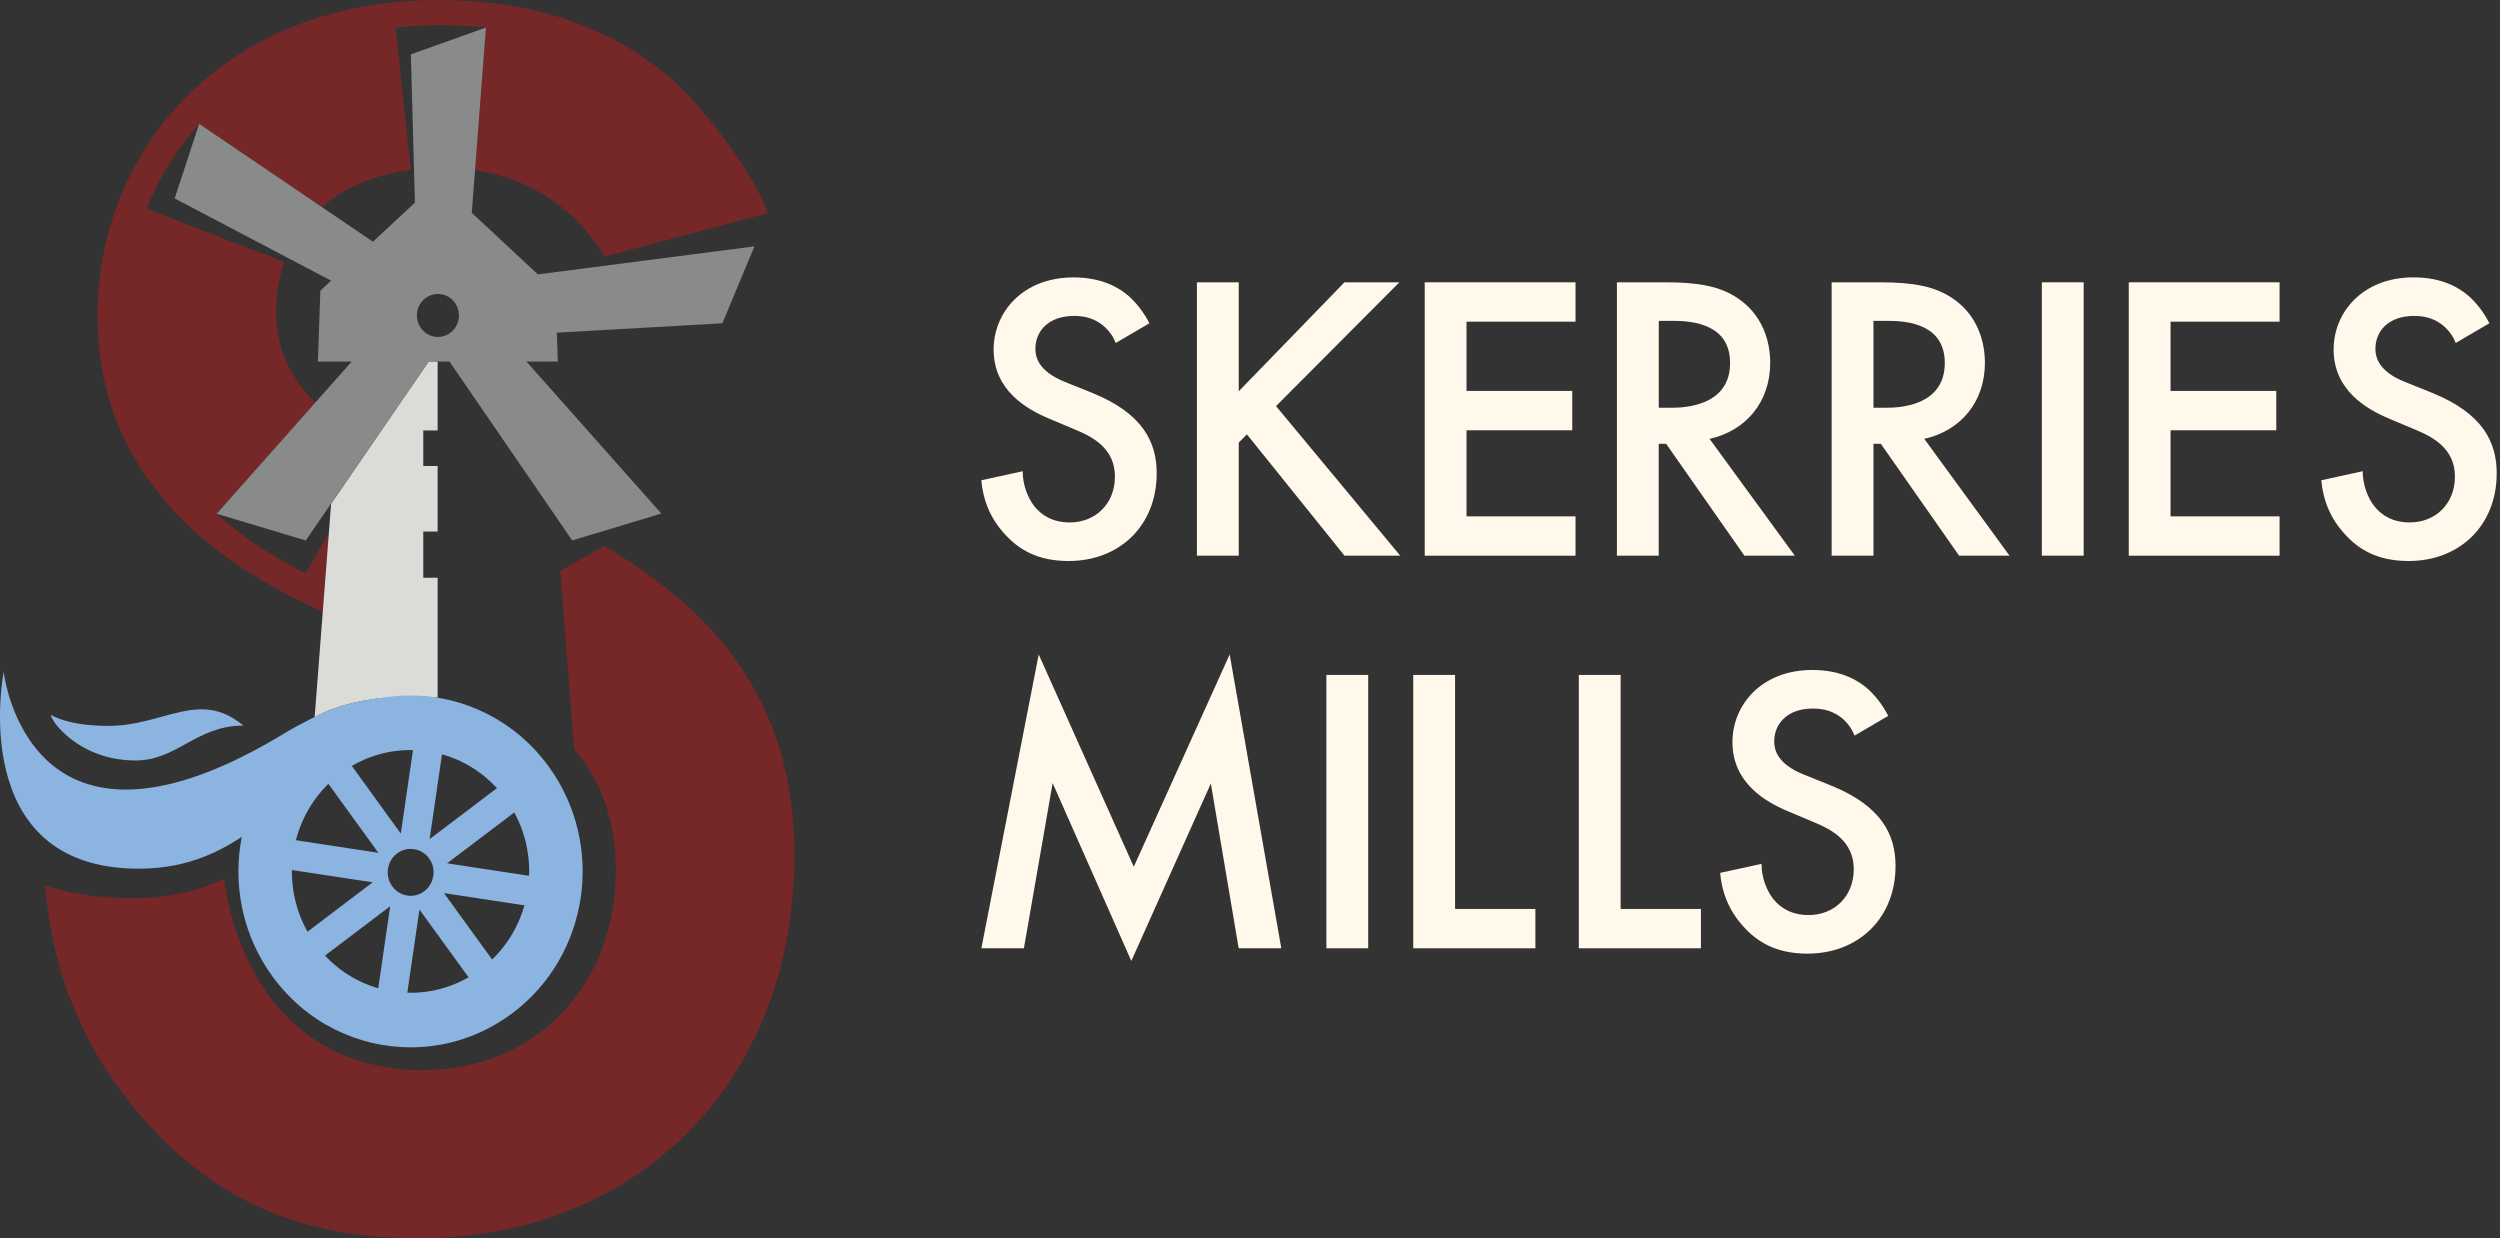 <?xml version="1.0" encoding="UTF-8"?>
<svg xmlns="http://www.w3.org/2000/svg" width="107" height="53" viewBox="0 0 107 53" fill="none">
  <rect x="0" y="0" width="107" height="53" fill="#333333" stroke="none"/>
  <g clip-path="url(#clip0_409_10462)">
    <path d="M25.86 23.372L23.981 24.428L24.572 32.046C25.646 33.332 26.358 34.999 26.358 37.224C26.358 42.356 22.761 45.802 18.116 45.802C15.119 45.802 13.021 44.576 11.596 42.738C10.62 41.43 9.845 39.616 9.587 37.623C8.49 38.114 7.264 38.443 5.784 38.443C4.205 38.443 2.953 38.243 1.962 37.906L1.93 37.912C2.23 41.434 3.429 44.804 6.127 47.868C8.673 50.777 12.121 53 17.891 53C27.257 53 34 46.338 34 36.611C34 31.64 32.142 27.005 25.86 23.375V23.372Z" fill="#762728"></path>
    <path d="M5.801 32.548C7.585 32.548 8.403 31.055 10.414 31.055C8.544 29.482 7.017 31.068 4.647 31.068C2.857 31.068 2.177 30.593 2.177 30.593C2.177 30.864 3.393 32.548 5.801 32.548Z" fill="#8BB4E1"></path>
    <path d="M24.253 9.036C24.953 9.656 25.476 10.303 25.882 10.981L32.863 9.123C32.282 7.444 30.171 4.669 28.824 3.446C27.251 2.068 24.179 0 18.784 0C9.417 0 4.173 6.586 4.173 13.48C4.173 20.804 9.723 24.346 13.813 26.182L14.073 22.818L13.072 24.543C11.575 23.774 10.323 22.931 9.277 21.993L13.497 17.232C12.038 15.783 11.815 14.314 11.815 13.328C11.815 12.591 11.936 11.879 12.174 11.214L6.275 8.934C6.792 7.622 7.549 6.39 8.524 5.304L13.777 8.865C14.717 8.046 15.988 7.474 17.587 7.277L16.932 1.182C17.557 1.112 18.207 1.076 18.881 1.076C19.555 1.076 20.178 1.112 20.797 1.178L20.327 7.294C21.813 7.498 23.05 8.044 24.249 9.036H24.253Z" fill="#762728"></path>
    <path d="M32.293 10.544L23.022 11.744L20.191 9.108L20.799 1.178L17.585 2.327L17.759 8.674L15.963 10.345L8.524 5.301L7.476 8.493L14.171 12.013L13.711 12.441L13.607 15.476H15.051L9.275 21.99L13.088 23.131L18.341 15.474H19.238L24.491 23.131L28.305 21.98L22.531 15.474H23.875L23.832 14.238L30.918 13.836L32.291 10.542L32.293 10.544ZM18.743 14.421C18.246 14.421 17.844 14.01 17.844 13.502C17.844 12.993 18.246 12.582 18.743 12.582C19.241 12.582 19.642 12.993 19.642 13.502C19.642 14.01 19.241 14.421 18.743 14.421Z" fill="#888B89"></path>
    <path d="M18.73 29.852V24.728H18.116V22.751H18.73V19.944H18.116V18.423H18.73V15.479H18.346L14.171 21.565L13.467 30.69C15.642 29.523 18.605 29.845 18.733 29.856L18.73 29.852Z" fill="#DBDBD8"></path>
    <path d="M18.73 29.852C18.603 29.841 15.642 29.519 13.465 30.686C13.091 30.886 12.693 31.07 12.302 31.309C1.178 38.13 0.159 28.75 0.159 28.75C0.159 28.75 -1.507 37.18 5.937 37.18C8.146 37.18 9.66 36.363 11.005 35.353C10.833 35.989 10.742 36.661 10.742 37.352C12.444 32.991 13.507 30.818 18.73 29.852Z" fill="#8BB4E1"></path>
    <path d="M23.352 33.595C23.284 33.484 22.18 31.842 19.968 30.749C19.587 30.562 18.945 30.397 18.524 30.219C18.356 30.256 14.128 31.383 13.584 31.796C10.321 34.269 9.749 38.188 12.166 41.524C14.583 44.859 18.29 45.269 21.556 42.797C24.651 40.452 25.342 36.885 23.352 33.595ZM22.619 38.777C22.729 38.797 22.808 38.897 22.803 39.01C22.55 39.837 22.11 40.609 21.492 41.254C21.492 41.254 21.485 41.261 21.481 41.263C21.383 41.337 21.245 41.317 21.171 41.217L19.003 38.225L22.619 38.775V38.777ZM22.132 34.677C22.229 34.612 22.361 34.634 22.433 34.732C22.433 34.732 22.433 34.734 22.436 34.736C22.85 35.546 23.052 36.426 23.056 37.304C23.056 37.304 23.056 37.313 23.056 37.319C23.039 37.434 22.942 37.515 22.833 37.513L19.136 36.95L22.136 34.679L22.132 34.677ZM19.185 31.977C20.01 32.235 20.78 32.691 21.419 33.337C21.492 33.437 21.473 33.576 21.377 33.652L18.388 35.913L18.937 32.15C18.962 32.035 19.068 31.959 19.183 31.974L19.185 31.977ZM15.036 32.363C15.493 32.12 15.973 31.948 16.462 31.844C16.806 31.772 17.153 31.733 17.502 31.729H17.506C17.627 31.746 17.71 31.861 17.693 31.983L17.155 35.677L15.036 32.752L14.983 32.678C14.912 32.576 14.934 32.437 15.031 32.363C15.031 32.363 15.034 32.363 15.036 32.361V32.363ZM12.336 35.688C12.336 35.688 12.338 35.679 12.34 35.672H12.338C12.591 34.836 13.035 34.054 13.662 33.402C13.662 33.402 13.667 33.398 13.669 33.395C13.764 33.324 13.896 33.341 13.971 33.432L16.194 36.5L12.498 35.937C12.391 35.907 12.321 35.801 12.338 35.685L12.336 35.688ZM13.023 39.979C12.925 40.05 12.787 40.029 12.714 39.929C12.712 39.924 12.71 39.92 12.708 39.916C12.3 39.116 12.098 38.245 12.091 37.38C12.119 37.272 12.223 37.198 12.336 37.213L15.952 37.763L13.023 39.981V39.979ZM16.991 36.531C17.013 36.515 17.034 36.5 17.055 36.487C17.485 36.211 18.056 36.316 18.365 36.739C18.505 36.93 18.567 37.158 18.556 37.38C18.543 37.671 18.407 37.956 18.161 38.143C17.725 38.473 17.11 38.38 16.787 37.934C16.464 37.489 16.556 36.861 16.991 36.531ZM15.939 42.679C15.127 42.421 14.368 41.969 13.735 41.335C13.735 41.335 13.728 41.328 13.724 41.324C13.654 41.226 13.671 41.091 13.76 41.013L16.7 38.786L16.158 42.512C16.131 42.612 16.039 42.682 15.937 42.677L15.939 42.679ZM20.104 42.304C19.306 42.727 18.441 42.934 17.578 42.934C17.478 42.914 17.406 42.829 17.398 42.73L17.952 38.929L20.172 41.991C20.235 42.091 20.212 42.225 20.119 42.297C20.114 42.299 20.11 42.301 20.106 42.304H20.104Z" fill="#8BB4E1"></path>
    <path d="M17.566 32.102C19.196 32.102 20.686 32.869 21.653 34.206C23.32 36.507 22.846 39.764 20.595 41.469C19.713 42.136 18.669 42.49 17.576 42.49C15.946 42.49 14.456 41.723 13.488 40.387C11.822 38.086 12.296 34.829 14.547 33.124C15.429 32.457 16.473 32.102 17.566 32.102ZM17.566 29.767C16.041 29.767 14.504 30.249 13.186 31.246C9.917 33.721 9.23 38.436 11.652 41.778C13.097 43.772 15.323 44.826 17.576 44.826C19.1 44.826 20.637 44.344 21.955 43.346C25.225 40.872 25.911 36.157 23.49 32.815C22.045 30.82 19.819 29.767 17.566 29.767Z" fill="#8BB4E1"></path>
    <path d="M47.754 14.68C47.65 14.417 47.491 14.172 47.227 13.943C46.859 13.645 46.473 13.522 45.965 13.522C44.878 13.522 44.315 14.171 44.315 14.925C44.315 15.276 44.438 15.89 45.578 16.345L46.754 16.819C48.911 17.695 49.507 18.924 49.507 20.257C49.507 22.485 47.929 24.011 45.736 24.011C44.385 24.011 43.578 23.503 42.982 22.836C42.351 22.134 42.07 21.362 42 20.555L43.771 20.168C43.771 20.747 43.981 21.291 44.262 21.659C44.596 22.079 45.087 22.36 45.788 22.36C46.877 22.36 47.719 21.571 47.719 20.396C47.719 19.22 46.806 18.712 46.035 18.395L44.912 17.922C43.947 17.518 42.527 16.712 42.527 14.958C42.529 13.382 43.755 11.873 45.947 11.873C47.21 11.873 47.929 12.346 48.298 12.661C48.615 12.942 48.947 13.346 49.193 13.837L47.754 14.679V14.68Z" fill="#FFF8EB"></path>
    <path d="M53.016 16.749L57.542 12.083H59.893L54.614 17.381L59.929 23.782H57.544L53.368 18.59L53.018 18.941V23.782H51.228V12.083H53.018V16.749H53.016Z" fill="#FFF8EB"></path>
    <path d="M67.433 13.768H62.767V16.732H67.292V18.416H62.767V22.1H67.433V23.784H60.978V12.083H67.433V13.767V13.768Z" fill="#FFF8EB"></path>
    <path d="M71.293 12.083C72.713 12.083 73.625 12.258 74.38 12.767C75.66 13.627 75.766 15.012 75.766 15.521C75.766 17.204 74.731 18.433 73.17 18.784L76.818 23.782H74.66L71.31 18.994H70.993V23.782H69.204V12.083H71.291H71.293ZM70.995 17.451H71.556C72.047 17.451 74.048 17.398 74.048 15.539C74.048 13.89 72.487 13.732 71.609 13.732H70.995V17.451Z" fill="#FFF8EB"></path>
    <path d="M80.482 12.083C81.902 12.083 82.814 12.258 83.569 12.767C84.849 13.627 84.955 15.012 84.955 15.521C84.955 17.204 83.919 18.433 82.359 18.784L86.007 23.782H83.849L80.499 18.994H80.184V23.782H78.394V12.083H80.482ZM80.184 17.451H80.745C81.236 17.451 83.237 17.398 83.237 15.539C83.237 13.89 81.676 13.732 80.798 13.732H80.184V17.451Z" fill="#FFF8EB"></path>
    <path d="M89.181 12.083V23.782H87.391V12.083H89.181Z" fill="#FFF8EB"></path>
    <path d="M97.566 13.768H92.9V16.732H97.425V18.416H92.9V22.1H97.566V23.784H91.111V12.083H97.566V13.767V13.768Z" fill="#FFF8EB"></path>
    <path d="M105.107 14.68C105.002 14.417 104.843 14.172 104.58 13.943C104.212 13.645 103.825 13.522 103.317 13.522C102.229 13.522 101.668 14.171 101.668 14.925C101.668 15.276 101.791 15.89 102.93 16.345L104.106 16.819C106.264 17.695 106.859 18.924 106.859 20.257C106.859 22.485 105.281 24.011 103.088 24.011C101.738 24.011 100.93 23.503 100.335 22.836C99.703 22.134 99.422 21.362 99.352 20.555L101.123 20.168C101.123 20.747 101.334 21.291 101.615 21.659C101.948 22.08 102.439 22.36 103.141 22.36C104.229 22.36 105.071 21.571 105.071 20.396C105.071 19.22 104.159 18.712 103.387 18.396L102.265 17.922C101.3 17.518 99.879 16.712 99.879 14.958C99.879 13.379 101.108 11.871 103.3 11.871C104.563 11.871 105.281 12.345 105.651 12.66C105.967 12.941 106.299 13.344 106.546 13.835L105.108 14.677L105.107 14.68Z" fill="#FFF8EB"></path>
    <path d="M42.002 40.587L44.457 28.011L48.526 37.097L52.63 28.011L54.84 40.587H53.016L51.824 33.535L48.42 41.129L45.053 33.516L43.824 40.585H42L42.002 40.587Z" fill="#FFF8EB"></path>
    <path d="M58.559 28.887V40.587H56.769V28.887H58.559Z" fill="#FFF8EB"></path>
    <path d="M62.277 28.887V38.903H65.715V40.587H60.487V28.887H62.277Z" fill="#FFF8EB"></path>
    <path d="M69.363 28.887V38.903H72.8V40.587H67.573V28.887H69.363Z" fill="#FFF8EB"></path>
    <path d="M79.376 31.485C79.272 31.221 79.113 30.977 78.85 30.747C78.482 30.45 78.095 30.326 77.587 30.326C76.499 30.326 75.937 30.975 75.937 31.73C75.937 32.08 76.06 32.695 77.2 33.15L78.376 33.624C80.533 34.5 81.129 35.728 81.129 37.062C81.129 39.289 79.551 40.816 77.358 40.816C76.007 40.816 75.2 40.307 74.604 39.64C73.973 38.939 73.692 38.167 73.622 37.359L75.393 36.973C75.393 37.551 75.604 38.095 75.884 38.463C76.218 38.884 76.709 39.165 77.41 39.165C78.499 39.165 79.341 38.376 79.341 37.2C79.341 36.025 78.429 35.517 77.657 35.2L76.534 34.726C75.569 34.322 74.149 33.516 74.149 31.762C74.149 30.183 75.378 28.675 77.57 28.675C78.832 28.675 79.551 29.149 79.921 29.464C80.237 29.745 80.569 30.149 80.816 30.64L79.378 31.482L79.376 31.485Z" fill="#FFF8EB"></path>
  </g>
  <defs>
    <clipPath id="clip0_409_10462">
      <rect width="106.859" height="53" fill="white"></rect>
    </clipPath>
  </defs>
</svg>
